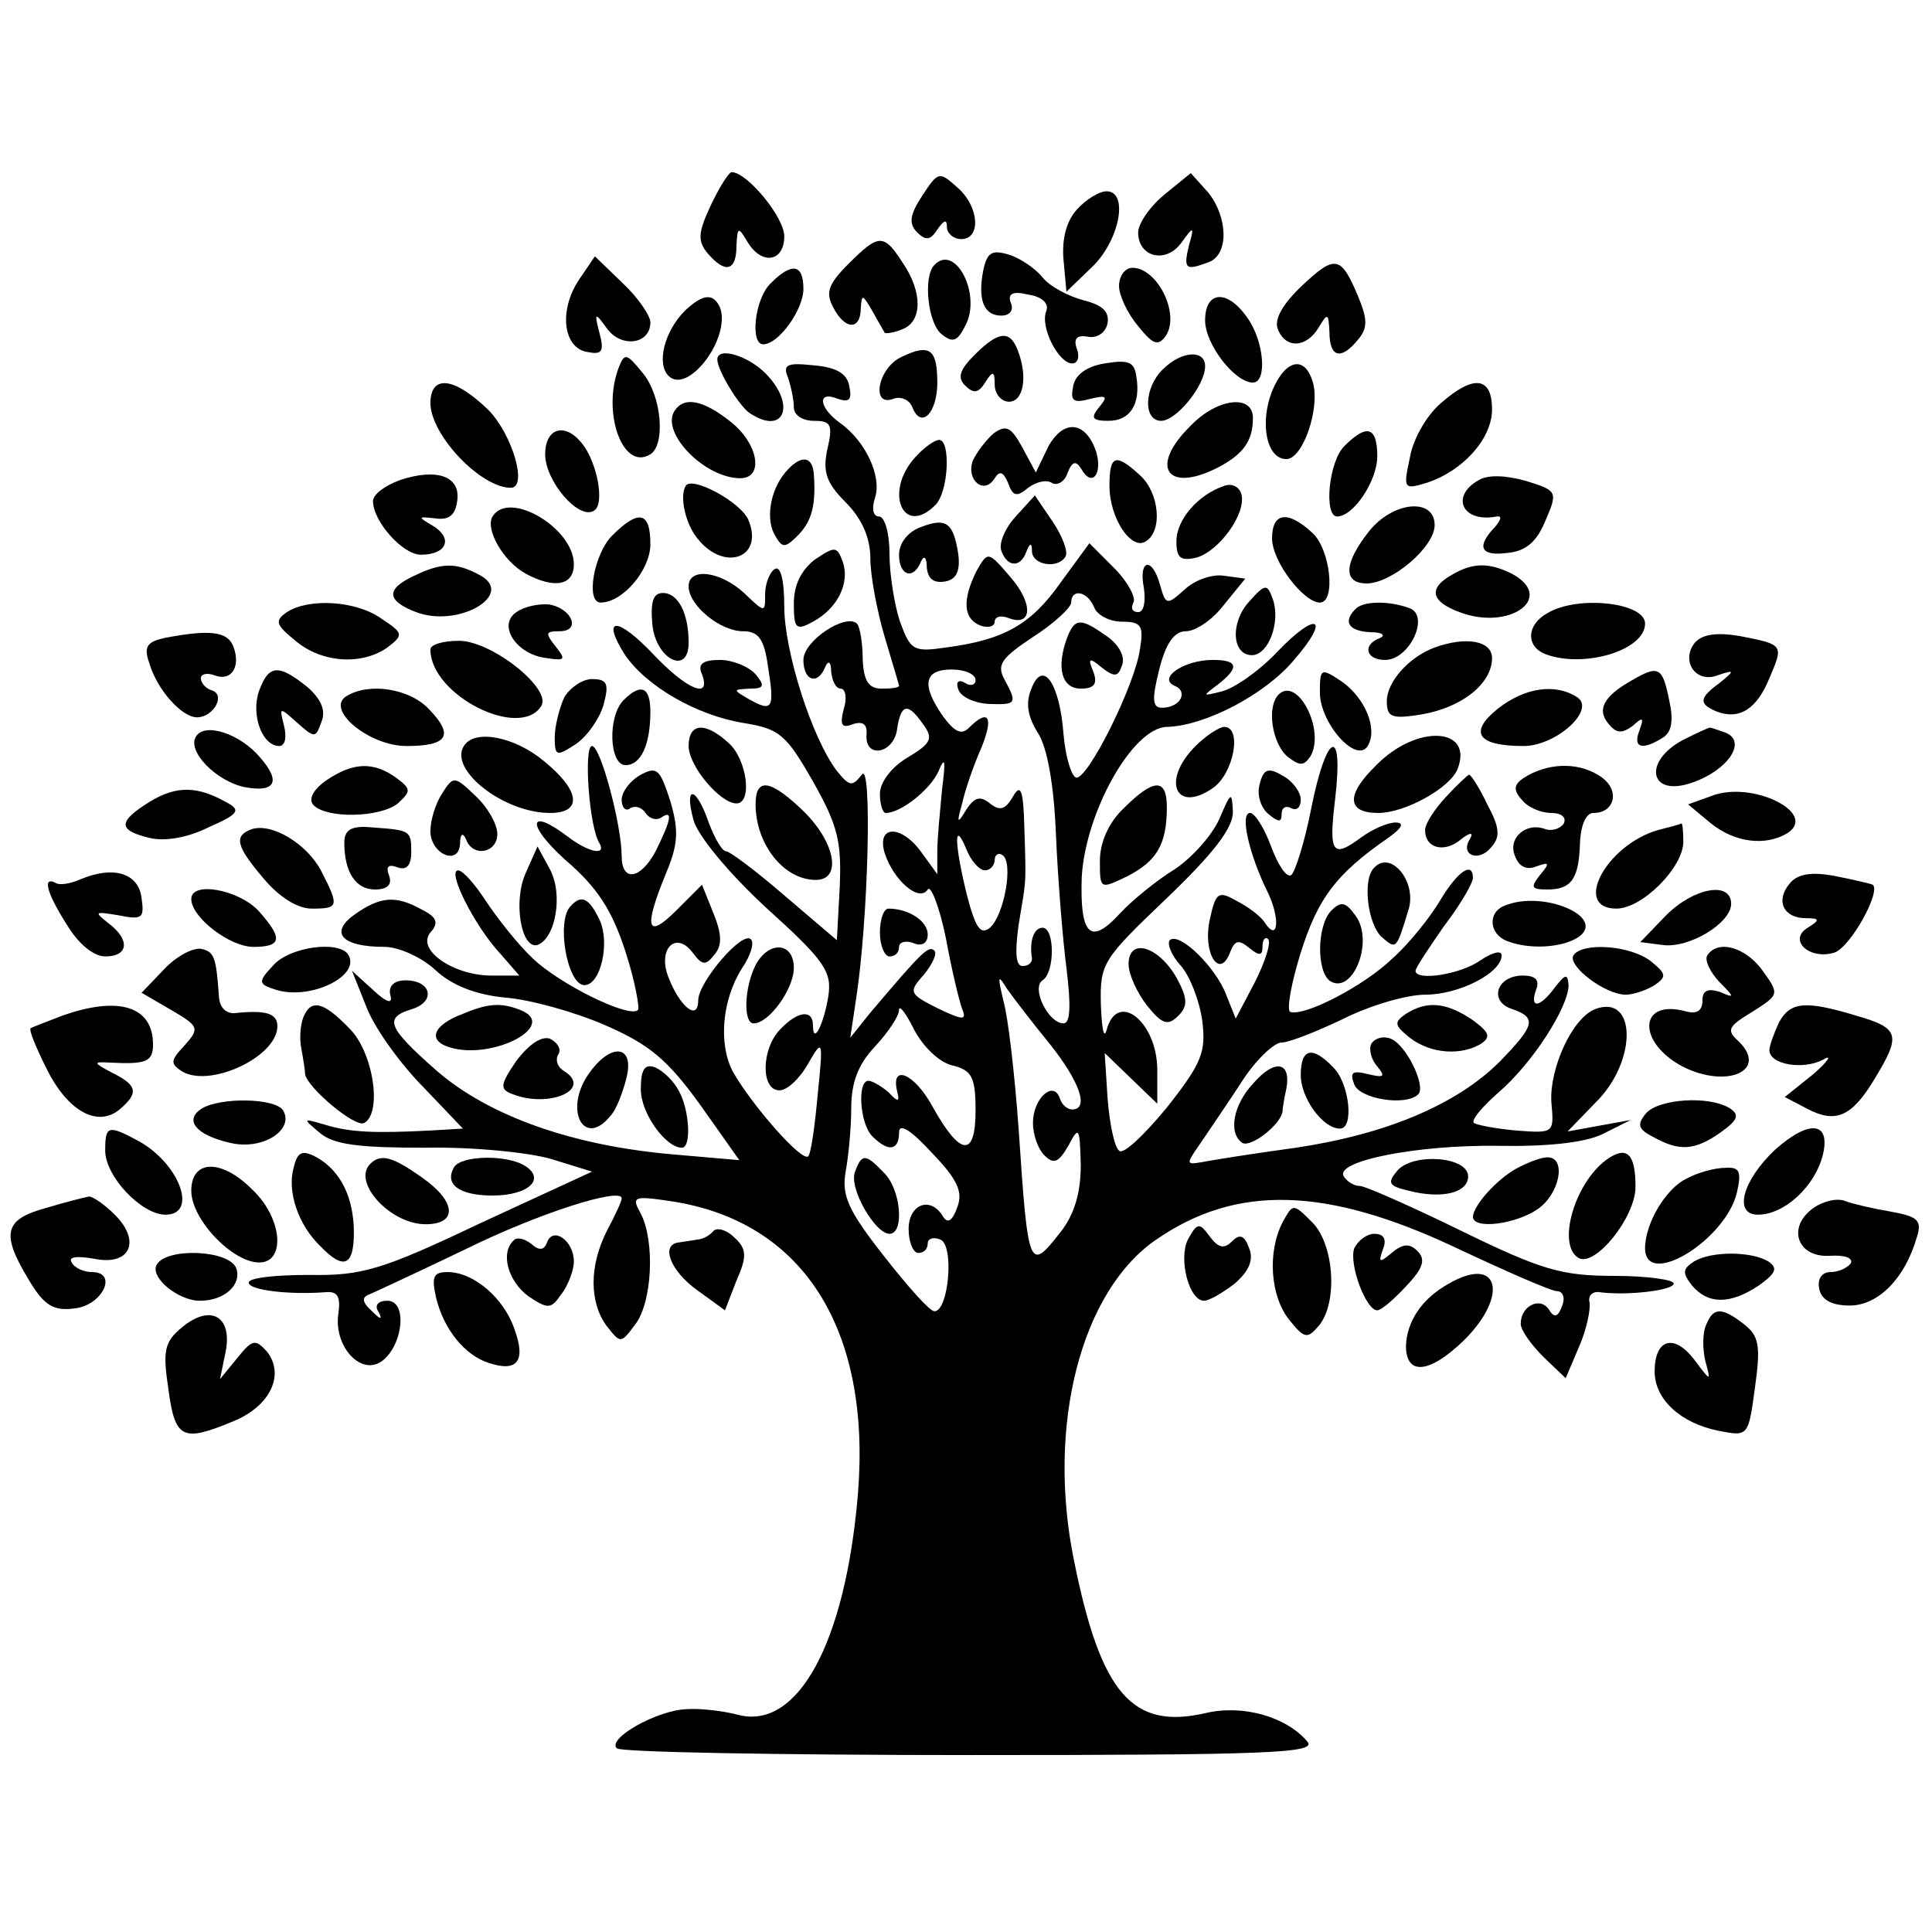 <?xml version="1.0" standalone="no"?>
<!DOCTYPE svg PUBLIC "-//W3C//DTD SVG 20010904//EN"
 "http://www.w3.org/TR/2001/REC-SVG-20010904/DTD/svg10.dtd">
<svg version="1.0" xmlns="http://www.w3.org/2000/svg"
 width="202pt" height="202pt" viewBox="0 0 202 202"
 preserveAspectRatio="xMidYMid meet">
<g transform="translate(0,202) scale(0.1,-0.1)"
fill="#000000" stroke="none">
<path d="M743 1805 c-13 -28 -14 -37 -3 -50 18 -21 30 -19 30 8 1 20 2 20 11
5 15 -26 39 -22 39 5 0 20 -39 67 -55 67 -3 0 -13 -16 -22 -35z"/>
<path d="M964 1815 c-13 -20 -14 -29 -5 -38 9 -9 14 -8 21 3 7 10 10 11 10 3
0 -7 7 -13 15 -13 21 0 19 34 -4 54 -19 17 -20 17 -37 -9z"/>
<path d="M1218 1817 c-16 -13 -28 -31 -28 -40 0 -26 29 -33 45 -11 13 18 14
18 8 -3 -6 -25 -3 -26 21 -17 21 8 20 47 -1 73 l-18 20 -27 -22z"/>
<path d="M1126 1801 c-11 -12 -16 -31 -14 -53 l3 -33 28 27 c28 28 37 78 14
78 -8 0 -22 -9 -31 -19z"/>
<path d="M887 1744 c-21 -21 -24 -30 -16 -45 12 -24 29 -25 29 -1 1 15 2 14
12 -3 6 -11 12 -21 13 -23 1 -1 10 0 19 4 20 8 21 38 0 69 -20 31 -25 31 -57
-1z"/>
<path d="M1028 1737 c-6 -31 1 -47 19 -47 9 0 13 6 10 13 -4 10 2 13 18 9 14
-2 22 -9 19 -17 -7 -17 13 -55 27 -55 6 0 8 7 5 15 -4 11 0 15 11 13 10 -2 19
4 21 14 2 12 -5 19 -25 24 -15 4 -35 14 -43 24 -8 10 -25 21 -36 24 -17 5 -22
2 -26 -17z"/>
<path d="M605 1727 c-21 -32 -16 -71 9 -75 15 -3 18 0 13 19 -6 23 -5 23 8 5
15 -20 45 -16 45 7 0 7 -13 26 -29 41 l-29 28 -17 -25z"/>
<path d="M977 1743 c-12 -12 -7 -60 7 -72 12 -10 17 -8 25 8 18 32 -10 87 -32
64z"/>
<path d="M1361 1721 c-20 -19 -29 -35 -25 -45 8 -21 30 -20 43 2 9 15 10 15
11 -5 0 -27 12 -30 30 -8 10 12 10 21 0 45 -18 43 -24 44 -59 11z"/>
<path d="M806 1724 c-17 -16 -22 -64 -8 -64 16 0 42 36 42 58 0 26 -12 28 -34
6z"/>
<path d="M1170 1721 c0 -10 9 -29 20 -42 16 -20 21 -21 29 -10 15 23 -9 71
-35 71 -8 0 -14 -9 -14 -19z"/>
<path d="M716 1695 c-21 -21 -30 -55 -17 -68 20 -20 65 39 54 71 -7 16 -18 15
-37 -3z"/>
<path d="M1260 1685 c0 -25 31 -65 50 -65 15 0 12 43 -6 68 -21 30 -44 28 -44
-3z"/>
<path d="M1019 1649 c-16 -16 -18 -24 -10 -32 9 -9 14 -8 21 3 8 13 10 12 10
-2 0 -10 7 -18 15 -18 15 0 20 26 9 54 -8 21 -20 20 -45 -5z"/>
<path d="M943 1647 c-25 -11 -33 -53 -9 -44 8 3 17 -1 20 -9 9 -23 26 -6 26
26 0 35 -8 41 -37 27z"/>
<path d="M647 1636 c-18 -47 4 -109 33 -91 16 10 12 61 -8 85 -17 21 -19 21
-25 6z"/>
<path d="M750 1644 c0 -11 23 -49 34 -56 36 -24 49 9 16 42 -18 18 -50 28 -50
14z"/>
<path d="M1155 1640 c-19 -3 -31 -12 -33 -24 -3 -15 0 -18 18 -13 17 4 19 3 9
-9 -9 -11 -7 -14 10 -14 23 0 34 18 29 47 -2 15 -9 17 -33 13z"/>
<path d="M1216 1634 c-20 -19 -21 -54 -2 -54 16 0 46 37 46 57 0 18 -25 16
-44 -3z"/>
<path d="M824 1625 c3 -9 6 -23 6 -31 0 -8 9 -14 21 -14 18 0 20 -4 14 -30 -5
-23 -1 -35 19 -55 17 -17 26 -37 26 -59 0 -18 7 -55 15 -82 8 -27 15 -50 15
-51 0 -2 -8 -3 -18 -3 -14 0 -19 8 -20 31 0 17 -3 34 -6 37 -12 11 -56 -18
-56 -38 0 -22 15 -27 23 -7 3 7 6 5 6 -5 1 -10 5 -18 10 -18 5 0 7 -10 3 -22
-4 -16 -2 -20 10 -15 10 3 15 0 14 -11 -2 -26 29 -20 32 6 4 26 11 28 27 5 11
-15 9 -20 -16 -35 -17 -10 -29 -26 -29 -38 0 -11 3 -20 6 -20 16 0 46 24 55
43 7 17 8 13 4 -18 -2 -22 -5 -51 -5 -65 l0 -24 -16 22 c-21 30 -48 30 -39 0
9 -28 36 -52 45 -38 3 5 12 -17 19 -51 6 -33 14 -66 17 -74 5 -12 1 -12 -26 1
-30 15 -30 17 -14 35 9 11 14 22 11 25 -6 6 -13 -1 -68 -66 l-20 -25 6 40 c13
83 17 251 6 235 -10 -13 -13 -12 -26 4 -26 34 -55 125 -55 172 0 28 -4 43 -10
39 -5 -3 -10 -15 -10 -26 0 -20 0 -20 -22 1 -25 23 -58 27 -58 7 0 -20 33 -47
57 -47 16 0 22 -8 26 -37 7 -44 5 -48 -20 -34 -17 10 -17 10 1 11 15 0 16 3 6
15 -7 8 -24 15 -37 15 -18 0 -24 -4 -19 -15 10 -27 -16 -16 -51 21 -37 39 -55
40 -30 0 22 -33 75 -64 125 -72 37 -6 44 -12 72 -61 26 -46 30 -63 28 -110
l-3 -56 -54 46 c-30 26 -58 47 -62 47 -4 0 -12 14 -18 30 -13 38 -26 40 -16 3
4 -16 36 -55 76 -92 62 -56 69 -67 65 -93 -5 -30 -16 -51 -16 -30 0 17 -16 15
-34 -4 -20 -20 -21 -64 -1 -64 8 0 21 12 30 28 15 26 16 26 10 -32 -3 -33 -7
-62 -10 -65 -7 -6 -60 55 -79 89 -15 29 -11 75 10 108 9 13 13 27 9 30 -9 9
-55 -45 -55 -64 0 -22 -19 -7 -31 24 -12 30 8 50 26 25 9 -12 13 -13 22 -1 8
9 8 21 -1 43 l-12 30 -27 -27 c-31 -31 -34 -18 -11 38 13 31 14 45 5 76 -11
34 -14 37 -31 28 -11 -6 -20 -18 -20 -26 0 -8 4 -13 9 -9 5 3 12 1 16 -5 4 -6
11 -8 16 -5 13 9 11 -2 -6 -36 -16 -29 -35 -31 -35 -4 0 32 -22 115 -31 115
-9 0 -3 -86 8 -102 7 -13 -12 -9 -33 7 -42 32 -44 13 -3 -24 34 -29 49 -53 63
-96 10 -31 15 -59 13 -61 -9 -9 -82 27 -110 54 -16 15 -37 42 -49 60 -11 17
-24 32 -29 32 -12 0 17 -58 44 -87 l20 -23 -29 0 c-40 0 -79 27 -64 45 9 10 7
16 -9 24 -27 15 -43 14 -70 -5 -27 -19 -14 -34 31 -34 15 0 39 -11 53 -24 17
-16 42 -26 73 -29 26 -2 73 -15 105 -29 46 -20 65 -36 99 -83 l41 -58 -69 6
c-105 9 -193 40 -248 88 -51 45 -55 55 -25 64 25 8 20 30 -7 30 -12 0 -18 -6
-16 -15 3 -10 -3 -9 -18 5 l-22 20 16 -40 c9 -22 36 -59 59 -82 l41 -43 -34
-2 c-58 -3 -84 -2 -110 6 -24 7 -24 7 -5 -9 15 -12 41 -15 110 -15 49 1 109
-5 132 -12 l42 -13 -117 -54 c-103 -49 -124 -55 -179 -54 -35 0 -63 -3 -63 -8
0 -8 43 -13 81 -10 12 1 15 -5 13 -21 -6 -34 22 -66 44 -52 23 15 29 64 7 64
-10 0 -14 -5 -9 -12 4 -8 2 -8 -7 1 -11 10 -11 15 -2 18 7 3 52 24 100 47 77
38 163 65 163 53 0 -3 -7 -18 -15 -33 -19 -37 -19 -75 -1 -100 15 -19 15 -19
30 1 18 23 21 87 6 116 -10 18 -8 19 32 13 138 -21 209 -134 195 -306 -13
-156 -63 -247 -125 -231 -15 4 -39 7 -54 6 -31 -1 -84 -31 -73 -41 4 -4 170
-7 370 -7 311 0 362 2 352 14 -22 26 -67 39 -106 30 -77 -18 -110 20 -138 159
-29 141 7 282 86 336 84 58 178 55 312 -8 53 -25 101 -46 107 -46 6 0 9 -7 5
-16 -4 -11 -8 -12 -13 -4 -9 15 -30 5 -30 -14 0 -7 11 -22 24 -35 l23 -22 14
33 c8 18 12 39 11 46 -2 7 3 12 10 11 30 -4 78 2 78 9 0 4 -28 8 -62 8 -55 0
-76 6 -160 47 -53 26 -101 47 -106 47 -6 0 -13 4 -17 10 -10 16 76 33 160 32
51 -1 91 3 110 12 l30 15 -33 -6 -33 -6 30 31 c43 43 42 113 -1 97 -24 -9 -48
-62 -46 -97 3 -33 3 -33 -37 -30 -22 2 -42 6 -44 8 -3 3 9 17 26 32 35 30 73
89 73 112 -1 12 -3 12 -14 -2 -16 -22 -27 -23 -20 -3 4 10 0 15 -14 15 -27 0
-36 -27 -11 -35 26 -9 24 -17 -13 -55 -45 -45 -119 -76 -213 -90 -44 -6 -88
-13 -98 -15 -17 -3 -17 -2 -3 18 8 12 28 41 43 64 15 24 35 43 43 43 8 0 38
12 65 25 28 14 66 25 85 25 36 0 80 23 80 41 0 6 -10 3 -22 -5 -21 -15 -68
-22 -68 -11 0 3 14 24 30 47 17 22 30 45 30 50 0 18 -16 7 -34 -23 -10 -17
-32 -45 -50 -61 -30 -29 -92 -61 -107 -56 -4 2 1 30 11 62 18 57 37 82 90 119
16 11 19 17 9 17 -8 0 -24 -7 -35 -15 -31 -23 -35 -18 -28 40 9 77 -9 70 -25
-10 -7 -36 -17 -67 -21 -70 -5 -3 -14 11 -21 30 -7 19 -17 35 -22 35 -11 0 -1
-44 19 -84 13 -28 10 -52 -4 -30 -4 6 -17 16 -29 22 -19 11 -22 9 -28 -19 -8
-35 10 -64 21 -35 5 13 9 14 20 5 11 -9 14 -8 14 1 0 8 3 11 6 8 3 -4 -3 -23
-14 -45 l-20 -38 -10 25 c-11 29 -49 66 -59 57 -3 -4 2 -16 11 -26 10 -11 20
-37 23 -58 4 -33 0 -44 -37 -91 -24 -29 -46 -50 -50 -45 -5 4 -10 29 -12 55
l-3 47 27 -26 28 -27 0 35 c0 51 -42 84 -53 42 -3 -10 -5 2 -6 27 -1 43 2 47
69 111 49 47 70 74 69 91 -1 21 -2 20 -14 -8 -8 -18 -29 -41 -47 -53 -18 -11
-44 -32 -57 -46 -31 -34 -42 -23 -40 38 4 68 53 156 89 157 40 1 103 34 133
70 39 45 24 52 -18 8 -19 -20 -45 -38 -58 -41 -20 -5 -20 -5 -4 7 23 18 22 26
-5 26 -30 0 -58 -19 -40 -27 15 -6 6 -23 -13 -23 -10 0 -11 8 -3 40 7 28 16
40 28 40 10 0 28 12 40 28 l22 27 -22 3 c-12 2 -30 -4 -41 -14 -19 -17 -20
-17 -26 4 -8 30 -23 28 -17 -3 2 -14 0 -25 -6 -25 -6 0 -8 4 -5 10 3 5 -6 22
-20 36 l-26 26 -30 -41 c-31 -44 -59 -60 -120 -68 -34 -5 -37 -3 -48 27 -6 18
-11 50 -11 71 0 22 -5 39 -11 39 -6 0 -8 8 -4 20 7 22 -10 59 -37 78 -22 16
-24 34 -2 25 12 -4 15 -1 12 13 -2 13 -13 20 -37 22 -28 3 -33 1 -27 -13z
m320 -240 c3 -8 16 -15 29 -15 20 0 23 -4 19 -28 -5 -38 -55 -138 -67 -135 -5
2 -11 22 -13 45 -4 54 -22 80 -34 47 -6 -15 -3 -29 7 -45 10 -15 17 -55 19
-106 2 -46 7 -109 11 -140 5 -40 4 -58 -3 -58 -16 0 -34 37 -22 45 13 8 13 55
0 55 -9 0 -14 -14 -11 -32 0 -5 -4 -8 -10 -8 -7 0 -8 14 -4 43 8 49 8 39 6
102 -1 40 -4 46 -12 32 -8 -14 -14 -15 -24 -7 -10 8 -16 7 -25 -7 -9 -15 -10
-14 -4 7 3 14 12 40 20 58 13 32 8 42 -13 21 -8 -8 -15 -4 -27 12 -23 33 -20
49 9 49 14 0 25 -5 25 -11 0 -5 -5 -7 -11 -3 -7 4 -10 1 -7 -7 3 -8 17 -14 31
-15 30 -1 31 0 17 26 -8 15 -3 22 30 44 22 14 40 31 40 36 0 15 17 12 24 -5z
m-114 -275 c5 0 10 5 10 11 0 5 4 8 8 5 12 -7 2 -63 -13 -76 -10 -8 -15 0 -24
34 -13 53 -14 80 -1 49 5 -13 14 -23 20 -23z m68 -182 c31 -39 41 -68 23 -68
-5 0 -11 5 -13 12 -7 19 -28 -1 -28 -26 0 -12 5 -27 12 -34 10 -10 15 -7 25
10 11 21 12 20 13 -20 0 -30 -7 -52 -21 -70 -33 -42 -34 -41 -44 108 -4 56
-11 117 -16 134 -6 26 -6 28 4 12 7 -10 27 -36 45 -58z m-102 -22 c20 -5 24
-12 24 -47 0 -50 -16 -48 -45 4 -19 35 -44 45 -37 16 3 -11 1 -12 -9 -1 -7 6
-17 12 -21 12 -12 0 -9 -45 4 -58 17 -17 28 -15 28 4 0 10 12 3 34 -21 27 -28
33 -41 27 -57 -5 -14 -10 -18 -15 -10 -13 22 -36 13 -36 -13 0 -14 5 -25 10
-25 6 0 10 4 10 10 0 5 6 7 13 4 15 -5 9 -75 -6 -75 -5 0 -28 26 -53 58 -37
47 -44 63 -40 87 3 16 6 46 6 67 0 27 7 46 25 65 14 15 25 32 25 38 0 6 7 -3
16 -21 9 -17 26 -34 40 -37z"/>
<path d="M1116 1354 c-12 -32 -6 -54 14 -54 14 0 18 5 13 18 -6 14 -4 15 9 4
13 -10 17 -10 21 2 4 9 -3 22 -16 31 -27 19 -33 19 -41 -1z"/>
<path d="M894 795 c-7 -17 21 -65 36 -65 16 0 12 47 -6 64 -19 20 -23 20 -30
1z"/>
<path d="M1330 1611 c-13 -33 -6 -71 15 -71 17 0 35 52 28 79 -8 30 -29 26
-43 -8z"/>
<path d="M450 1598 c1 -34 53 -88 84 -88 18 0 2 55 -23 81 -36 35 -61 38 -61
7z"/>
<path d="M1506 1598 c-15 -13 -29 -38 -32 -57 -7 -32 -6 -33 17 -26 38 12 69
46 69 77 0 34 -19 37 -54 6z"/>
<path d="M705 1590 c-14 -23 32 -70 69 -70 25 0 19 36 -10 59 -29 23 -49 27
-59 11z"/>
<path d="M1245 1575 c-44 -43 -25 -71 28 -44 27 14 37 28 37 52 0 25 -37 21
-65 -8z"/>
<path d="M1039 1567 c-8 -7 -18 -20 -22 -29 -7 -20 12 -36 23 -18 5 8 9 7 14
-5 5 -14 9 -15 21 -5 8 6 19 9 25 5 5 -3 13 1 16 10 5 13 9 14 15 4 11 -19 22
-4 15 19 -11 32 -34 34 -50 5 l-13 -27 -14 26 c-12 22 -17 24 -30 15z"/>
<path d="M570 1545 c0 -28 35 -69 51 -59 12 7 3 52 -13 71 -18 22 -38 15 -38
-12z"/>
<path d="M1406 1554 c-17 -16 -22 -74 -8 -74 17 0 42 37 42 63 0 31 -11 34
-34 11z"/>
<path d="M957 1542 c-33 -36 -13 -84 21 -50 14 14 16 68 4 68 -5 0 -16 -8 -25
-18z"/>
<path d="M821 1526 c-16 -19 -21 -50 -10 -67 7 -12 10 -12 23 1 15 15 19 32
17 63 -1 21 -14 22 -30 3z"/>
<path d="M1160 1512 c0 -34 23 -68 38 -58 18 11 14 51 -6 69 -26 24 -32 21
-32 -11z"/>
<path d="M418 1518 c-16 -6 -28 -15 -28 -22 0 -21 31 -56 50 -56 27 0 34 17
13 30 -17 10 -16 10 2 8 14 -2 21 3 23 18 4 26 -21 35 -60 22z"/>
<path d="M1546 1518 c-30 -17 -17 -45 19 -38 6 1 4 -4 -2 -11 -20 -21 -15 -31
14 -27 19 2 30 12 39 34 13 30 12 31 -20 41 -21 6 -40 7 -50 1z"/>
<path d="M717 1512 c-7 -11 0 -41 13 -56 28 -34 68 -19 53 19 -6 19 -60 48
-66 37z"/>
<path d="M1280 1512 c-27 -9 -50 -35 -50 -58 0 -17 4 -21 21 -17 24 7 52 46
47 66 -2 8 -10 12 -18 9z"/>
<path d="M1062 1480 c-11 -12 -18 -28 -15 -36 6 -17 20 -18 26 -1 4 10 6 10 6
0 1 -14 27 -18 35 -5 3 5 -3 21 -13 36 l-19 28 -20 -22z"/>
<path d="M515 1480 c-8 -13 11 -47 35 -60 30 -16 50 -12 50 10 0 38 -68 78
-85 50z"/>
<path d="M1431 1464 c-26 -33 -27 -54 -2 -54 26 0 71 38 71 61 0 29 -44 25
-69 -7z"/>
<path d="M640 1460 c-19 -19 -28 -70 -12 -70 23 0 52 34 52 61 0 34 -12 37
-40 9z"/>
<path d="M963 1469 c-14 -5 -23 -17 -23 -29 0 -22 15 -27 23 -7 3 7 6 4 6 -6
1 -12 7 -17 19 -15 12 2 16 11 14 28 -5 34 -13 39 -39 29z"/>
<path d="M1330 1457 c0 -24 33 -67 50 -67 17 0 11 56 -8 73 -26 24 -42 21 -42
-6z"/>
<path d="M852 1435 c-14 -11 -22 -26 -22 -46 0 -26 2 -29 20 -19 26 14 39 41
31 63 -6 16 -8 16 -29 2z"/>
<path d="M1021 1423 c-15 -30 -14 -50 4 -57 8 -3 15 -1 15 4 0 5 6 7 14 4 25
-10 27 14 3 42 -24 28 -24 28 -36 7z"/>
<path d="M433 1418 c-30 -14 -29 -26 2 -38 45 -17 105 19 66 39 -24 13 -39 13
-68 -1z"/>
<path d="M1518 1419 c-25 -14 -22 -28 8 -39 52 -20 101 15 55 40 -24 12 -41
12 -63 -1z"/>
<path d="M1306 1391 c-20 -22 -18 -56 3 -56 17 0 30 34 22 58 -6 17 -8 17 -25
-2z"/>
<path d="M682 1368 c3 -37 38 -55 38 -20 0 31 -11 52 -27 52 -10 0 -13 -9 -11
-32z"/>
<path d="M300 1380 c-13 -9 -12 -13 9 -30 27 -23 69 -26 96 -7 17 13 17 15 -6
30 -26 19 -76 22 -99 7z"/>
<path d="M540 1380 c-20 -13 -1 -44 31 -48 20 -3 21 -2 10 12 -11 14 -11 16 4
16 23 0 13 24 -11 28 -10 1 -26 -2 -34 -8z"/>
<path d="M1417 1383 c-13 -13 -7 -23 16 -24 12 0 16 -3 10 -6 -19 -7 -15 -23
5 -23 26 0 47 46 26 54 -21 8 -49 8 -57 -1z"/>
<path d="M1618 1379 c-22 -12 -23 -35 -2 -43 40 -15 104 4 104 32 0 22 -70 30
-102 11z"/>
<path d="M172 1353 c-18 -4 -22 -9 -16 -26 8 -28 34 -57 50 -57 17 0 30 23 16
28 -7 2 -12 8 -12 13 0 4 6 6 14 3 18 -7 28 9 20 30 -6 16 -25 18 -72 9z"/>
<path d="M1772 1348 c-15 -19 1 -43 24 -34 18 6 18 5 2 -8 -22 -16 -22 -22 -3
-30 24 -9 42 3 55 35 15 35 15 35 -31 44 -24 4 -39 2 -47 -7z"/>
<path d="M450 1341 c0 -48 94 -95 116 -59 11 18 -52 68 -86 68 -17 0 -30 -4
-30 -9z"/>
<path d="M1500 1343 c-27 -10 -50 -36 -50 -56 0 -17 5 -19 36 -14 42 7 74 32
74 59 0 18 -27 23 -60 11z"/>
<path d="M271 1298 c-9 -25 3 -58 21 -58 6 0 8 9 5 21 -5 20 -5 20 13 4 19
-17 20 -17 26 0 5 12 0 24 -15 37 -30 24 -40 23 -50 -4z"/>
<path d="M1380 1296 c0 -32 38 -75 50 -56 11 18 -3 51 -28 68 -21 14 -22 13
-22 -12z"/>
<path d="M1705 1308 c-28 -16 -36 -30 -23 -45 8 -10 14 -10 25 -2 11 10 12 9
7 -5 -7 -18 3 -21 25 -7 9 6 11 18 6 40 -7 34 -11 36 -40 19z"/>
<path d="M590 1291 c-5 -11 -10 -30 -10 -42 0 -20 2 -20 22 -7 12 8 25 27 29
41 6 22 4 27 -12 27 -10 0 -23 -9 -29 -19z"/>
<path d="M362 1292 c-22 -14 24 -52 63 -52 43 0 50 11 24 38 -20 22 -63 29
-87 14z"/>
<path d="M652 1288 c-17 -17 -15 -68 2 -68 16 0 26 21 26 56 0 26 -10 30 -28
12z"/>
<path d="M1337 1294 c-13 -13 -7 -51 9 -65 13 -10 17 -10 24 0 16 27 -13 84
-33 65z"/>
<path d="M1566 1279 c-31 -25 -21 -39 27 -39 34 0 76 38 56 51 -23 15 -55 10
-83 -12z"/>
<path d="M205 1250 c-10 -15 21 -47 51 -53 32 -6 38 6 16 31 -21 25 -58 37
-67 22z"/>
<path d="M720 1240 c0 -21 33 -60 50 -60 17 0 11 46 -8 63 -25 23 -42 21 -42
-3z"/>
<path d="M1250 1240 c-36 -36 -21 -71 18 -44 22 15 31 64 12 64 -5 0 -19 -9
-30 -20z"/>
<path d="M1763 1248 c-46 -22 -40 -63 7 -46 37 13 57 43 34 52 -9 3 -16 6 -17
5 -1 0 -12 -5 -24 -11z"/>
<path d="M485 1240 c-16 -25 42 -70 90 -70 34 0 32 23 -6 54 -31 26 -73 34
-84 16z"/>
<path d="M1439 1220 c-32 -31 -31 -50 2 -50 28 0 75 26 83 46 17 44 -43 47
-85 4z"/>
<path d="M341 1204 c-14 -10 -19 -20 -13 -26 14 -14 69 -13 88 2 14 13 14 15
-2 27 -24 17 -45 16 -73 -3z"/>
<path d="M1317 1200 c-3 -11 1 -24 9 -31 11 -9 14 -9 14 0 0 7 5 9 10 6 6 -3
10 1 10 9 0 8 -9 20 -19 25 -15 9 -20 7 -24 -9z"/>
<path d="M1597 1209 c-14 -8 -16 -14 -6 -25 6 -8 20 -14 31 -14 11 0 16 -5 13
-11 -4 -6 -13 -8 -19 -6 -20 8 -40 -9 -32 -28 4 -11 12 -15 22 -11 14 5 15 4
4 -9 -10 -13 -9 -15 8 -15 25 0 33 11 34 50 1 17 6 30 14 30 22 0 28 23 9 37
-22 16 -53 16 -78 2z"/>
<path d="M462 1190 c-7 -11 -12 -28 -12 -39 0 -24 30 -37 31 -13 0 10 3 12 6
5 7 -20 33 -15 33 5 0 10 -10 28 -23 40 -22 21 -23 21 -35 2z"/>
<path d="M1512 1187 c-12 -13 -22 -28 -22 -35 0 -19 20 -24 37 -10 10 8 14 8
10 1 -11 -17 9 -25 22 -9 10 11 9 21 -4 45 -8 17 -17 31 -19 31 -1 0 -12 -10
-24 -23z"/>
<path d="M157 1182 c-34 -21 -34 -30 -1 -38 16 -4 40 0 62 11 32 14 34 18 19
26 -30 17 -52 18 -80 1z"/>
<path d="M790 1179 c0 -41 29 -79 63 -79 27 0 21 38 -12 71 -35 34 -51 37 -51
8z"/>
<path d="M1175 1175 c-16 -15 -25 -36 -25 -55 0 -30 0 -30 29 -16 31 16 41 34
41 72 0 31 -14 30 -45 -1z"/>
<path d="M1790 1188 l-25 -9 24 -20 c25 -20 57 -24 80 -10 32 21 -37 55 -79
39z"/>
<path d="M263 1153 c-19 -7 -16 -18 13 -52 16 -19 35 -31 50 -31 28 0 29 2 10
39 -15 29 -52 51 -73 44z"/>
<path d="M360 1139 c0 -31 12 -49 32 -49 13 0 18 5 15 14 -4 10 -1 13 9 9 9
-3 14 2 14 16 0 23 -1 23 -42 26 -21 2 -28 -3 -28 -16z"/>
<path d="M1733 1152 c-54 -16 -89 -82 -43 -82 27 0 70 43 70 70 0 11 -1 20 -2
19 -2 -1 -13 -4 -25 -7z"/>
<path d="M550 1108 c-14 -30 -5 -81 12 -76 19 7 27 53 13 79 l-13 24 -12 -27z"/>
<path d="M1437 1113 c-13 -12 -7 -60 8 -73 15 -13 15 -13 28 30 8 29 -19 61
-36 43z"/>
<path d="M85 1101 c-11 -5 -23 -7 -27 -4 -14 7 -9 -11 12 -44 12 -20 28 -33
40 -33 25 0 26 18 3 35 -15 12 -14 12 11 8 25 -5 27 -3 24 18 -3 26 -29 34
-63 20z"/>
<path d="M1871 1096 c-15 -18 -6 -36 17 -36 15 0 15 -2 2 -10 -21 -13 2 -34
28 -26 17 6 49 64 40 71 -2 1 -19 5 -39 9 -26 5 -40 2 -48 -8z"/>
<path d="M200 1080 c0 -19 40 -50 65 -50 30 0 31 9 5 38 -21 22 -70 31 -70 12z"/>
<path d="M1742 1063 l-27 -28 23 -3 c28 -4 72 23 72 43 0 24 -39 17 -68 -12z"/>
<path d="M597 1073 c-16 -15 -4 -83 14 -83 17 0 27 44 16 68 -11 23 -19 27
-30 15z"/>
<path d="M1392 1068 c-15 -15 -16 -64 -1 -74 24 -14 46 43 26 69 -10 14 -15
15 -25 5z"/>
<path d="M1573 1073 c-18 -7 -16 -30 3 -37 23 -9 57 -7 74 4 31 21 -37 50 -77
33z"/>
<path d="M920 1045 c0 -14 5 -25 10 -25 6 0 10 4 10 10 0 5 7 7 15 4 9 -4 15
0 15 9 0 14 -20 27 -41 27 -5 0 -9 -11 -9 -25z"/>
<path d="M171 1006 l-23 -24 31 -18 c29 -17 30 -19 14 -37 -15 -16 -15 -19 -3
-27 29 -18 100 15 100 47 0 13 -11 17 -42 14 -11 -2 -18 5 -19 16 -3 43 -5 48
-19 51 -9 1 -26 -8 -39 -22z"/>
<path d="M286 1011 c-17 -18 -16 -20 3 -26 36 -11 89 15 75 37 -10 15 -61 8
-78 -11z"/>
<path d="M790 1011 c-12 -24 -13 -61 -2 -61 16 0 42 36 42 58 0 27 -26 29 -40
3z"/>
<path d="M1180 1012 c0 -11 9 -30 19 -43 16 -20 22 -22 33 -11 10 10 10 18 -2
40 -19 33 -50 42 -50 14z"/>
<path d="M1645 1021 c-6 -11 33 -41 55 -41 8 0 22 5 30 10 13 9 12 12 -4 25
-22 17 -72 20 -81 6z"/>
<path d="M1785 1021 c-3 -5 3 -17 12 -27 17 -17 17 -18 1 -11 -13 4 -18 1 -18
-9 0 -11 -6 -15 -19 -11 -48 12 -49 -33 -2 -58 47 -24 91 -4 58 27 -12 11 -10
15 15 30 28 18 29 18 11 43 -18 25 -47 33 -58 16z"/>
<path d="M65 958 c-16 -6 -31 -12 -33 -13 -2 -2 6 -21 17 -43 22 -44 53 -61
76 -42 20 17 19 25 -7 38 -21 11 -21 12 -3 11 38 -2 45 1 45 19 0 40 -36 51
-95 30z"/>
<path d="M317 956 c-3 -8 -4 -22 -2 -32 2 -11 4 -23 4 -27 2 -14 53 -57 62
-51 19 11 9 75 -16 99 -27 28 -40 31 -48 11z"/>
<path d="M484 960 c-32 -12 -37 -28 -14 -35 45 -14 115 23 74 39 -20 8 -34 7
-60 -4z"/>
<path d="M1470 960 c-13 -9 -12 -12 4 -25 22 -17 54 -19 75 -6 10 7 8 12 -10
25 -27 18 -47 20 -69 6z"/>
<path d="M1860 951 c-5 -11 -10 -24 -10 -29 0 -15 35 -21 56 -10 10 6 6 -1
-10 -15 l-30 -24 23 -12 c30 -16 47 -9 71 31 28 46 26 53 -19 66 -53 16 -69
15 -81 -7z"/>
<path d="M540 911 c-17 -25 -18 -30 -4 -35 38 -15 84 5 54 24 -7 4 -10 12 -6
18 3 5 -1 12 -9 16 -9 3 -22 -6 -35 -23z"/>
<path d="M1434 929 c-3 -5 -1 -16 6 -24 9 -11 7 -12 -10 -8 -16 4 -19 2 -14
-11 6 -15 54 -23 67 -10 8 9 -13 52 -29 58 -7 3 -16 1 -20 -5z"/>
<path d="M614 895 c-24 -37 -3 -75 24 -42 6 6 13 24 17 40 9 36 -18 37 -41 2z"/>
<path d="M1360 896 c0 -24 23 -56 41 -56 15 0 10 47 -7 64 -22 23 -34 20 -34
-8z"/>
<path d="M670 881 c0 -25 26 -61 43 -61 10 0 8 39 -3 59 -5 10 -16 21 -25 25
-11 4 -15 -2 -15 -23z"/>
<path d="M1311 888 c-22 -23 -27 -53 -12 -63 9 -5 40 19 42 33 0 4 2 15 4 24
5 28 -12 31 -34 6z"/>
<path d="M211 861 c-19 -12 -6 -28 30 -36 34 -8 67 14 55 34 -8 13 -65 14 -85
2z"/>
<path d="M1721 856 c-10 -12 -8 -17 8 -25 27 -15 43 -14 70 5 18 13 20 18 10
25 -22 14 -75 10 -88 -5z"/>
<path d="M110 817 c0 -27 38 -67 63 -67 35 0 14 55 -30 78 -30 16 -33 15 -33
-11z"/>
<path d="M1856 818 c-34 -32 -44 -68 -18 -68 28 0 60 30 68 63 8 34 -14 37
-50 5z"/>
<path d="M307 799 c-7 -25 5 -60 28 -82 24 -25 35 -21 35 14 0 37 -14 65 -39
79 -15 8 -20 6 -24 -11z"/>
<path d="M1679 807 c-33 -25 -51 -88 -29 -102 17 -11 60 42 60 74 0 35 -9 44
-31 28z"/>
<path d="M387 803 c-19 -19 21 -63 58 -63 34 0 32 24 -4 49 -31 22 -43 25 -54
14z"/>
<path d="M475 800 c-11 -18 5 -30 40 -30 37 0 56 17 34 31 -19 12 -66 11 -74
-1z"/>
<path d="M1461 796 c-11 -13 -9 -16 12 -21 35 -9 62 -2 62 15 0 21 -58 25 -74
6z"/>
<path d="M1585 798 c-21 -12 -44 -38 -45 -50 0 -14 45 -8 68 8 23 16 30 54 10
54 -7 0 -22 -6 -33 -12z"/>
<path d="M200 775 c0 -30 43 -75 71 -75 28 0 24 46 -6 75 -33 34 -65 33 -65 0z"/>
<path d="M1764 788 c-22 -10 -44 -47 -44 -73 0 -43 84 8 96 58 5 22 3 27 -12
26 -11 0 -29 -5 -40 -11z"/>
<path d="M48 757 c-44 -12 -47 -27 -18 -75 16 -27 26 -33 48 -30 29 3 46 38
18 38 -8 0 -18 4 -21 10 -4 6 5 7 23 4 38 -8 50 18 22 46 -11 11 -23 19 -27
19 -5 -1 -25 -6 -45 -12z"/>
<path d="M1896 757 c-28 -20 -17 -52 17 -50 15 1 25 -2 22 -8 -4 -5 -13 -9
-21 -9 -9 0 -14 -7 -12 -17 2 -12 13 -18 32 -18 30 0 58 29 70 71 6 18 1 22
-26 27 -18 3 -40 8 -48 11 -9 4 -24 0 -34 -7z"/>
<path d="M1341 742 c-16 -31 -13 -77 7 -102 16 -20 19 -20 31 -6 20 24 16 85
-7 108 -20 20 -20 20 -31 0z"/>
<path d="M746 733 c-4 -5 -12 -9 -17 -9 -5 -1 -13 -2 -19 -3 -20 -2 -9 -30 19
-50 l29 -21 12 31 c11 25 11 33 -2 45 -8 8 -18 11 -22 7z"/>
<path d="M1242 724 c-10 -20 1 -64 17 -64 5 0 19 8 32 18 15 13 20 25 15 37
-5 14 -10 15 -18 7 -8 -8 -14 -7 -23 5 -11 15 -13 15 -23 -3z"/>
<path d="M537 723 c-14 -13 -6 -42 15 -58 21 -14 24 -14 35 2 7 9 13 25 13 34
0 22 -22 37 -28 20 -3 -8 -8 -9 -16 -2 -7 6 -16 8 -19 4z"/>
<path d="M1416 715 c-6 -16 12 -65 24 -65 4 0 17 11 30 25 18 19 21 28 12 37
-8 8 -15 8 -27 -2 -13 -11 -14 -10 -9 4 4 10 1 16 -9 16 -8 0 -17 -7 -21 -15z"/>
<path d="M164 698 c-8 -13 22 -38 45 -38 26 0 44 17 38 34 -7 19 -72 22 -83 4z"/>
<path d="M1771 701 c-12 -8 -12 -12 -2 -25 17 -20 40 -20 70 0 18 13 20 18 10
25 -18 11 -60 11 -78 0z"/>
<path d="M456 663 c8 -33 30 -60 55 -68 30 -10 39 2 27 35 -11 33 -43 60 -70
60 -15 0 -17 -5 -12 -27z"/>
<path d="M1515 678 c-29 -16 -44 -40 -45 -65 0 -32 25 -29 61 6 47 47 36 89
-16 59z"/>
<path d="M190 632 c-18 -15 -20 -24 -14 -64 7 -53 15 -56 68 -34 39 16 54 49
35 73 -12 13 -15 13 -31 -7 l-18 -22 6 29 c7 37 -16 50 -46 25z"/>
<path d="M1784 635 c-4 -8 -4 -25 -1 -38 6 -22 6 -22 -12 2 -21 27 -41 21 -41
-13 0 -29 27 -54 67 -62 31 -6 31 -6 38 46 6 43 4 53 -11 65 -24 19 -33 18
-40 0z"/>
</g>
</svg>
